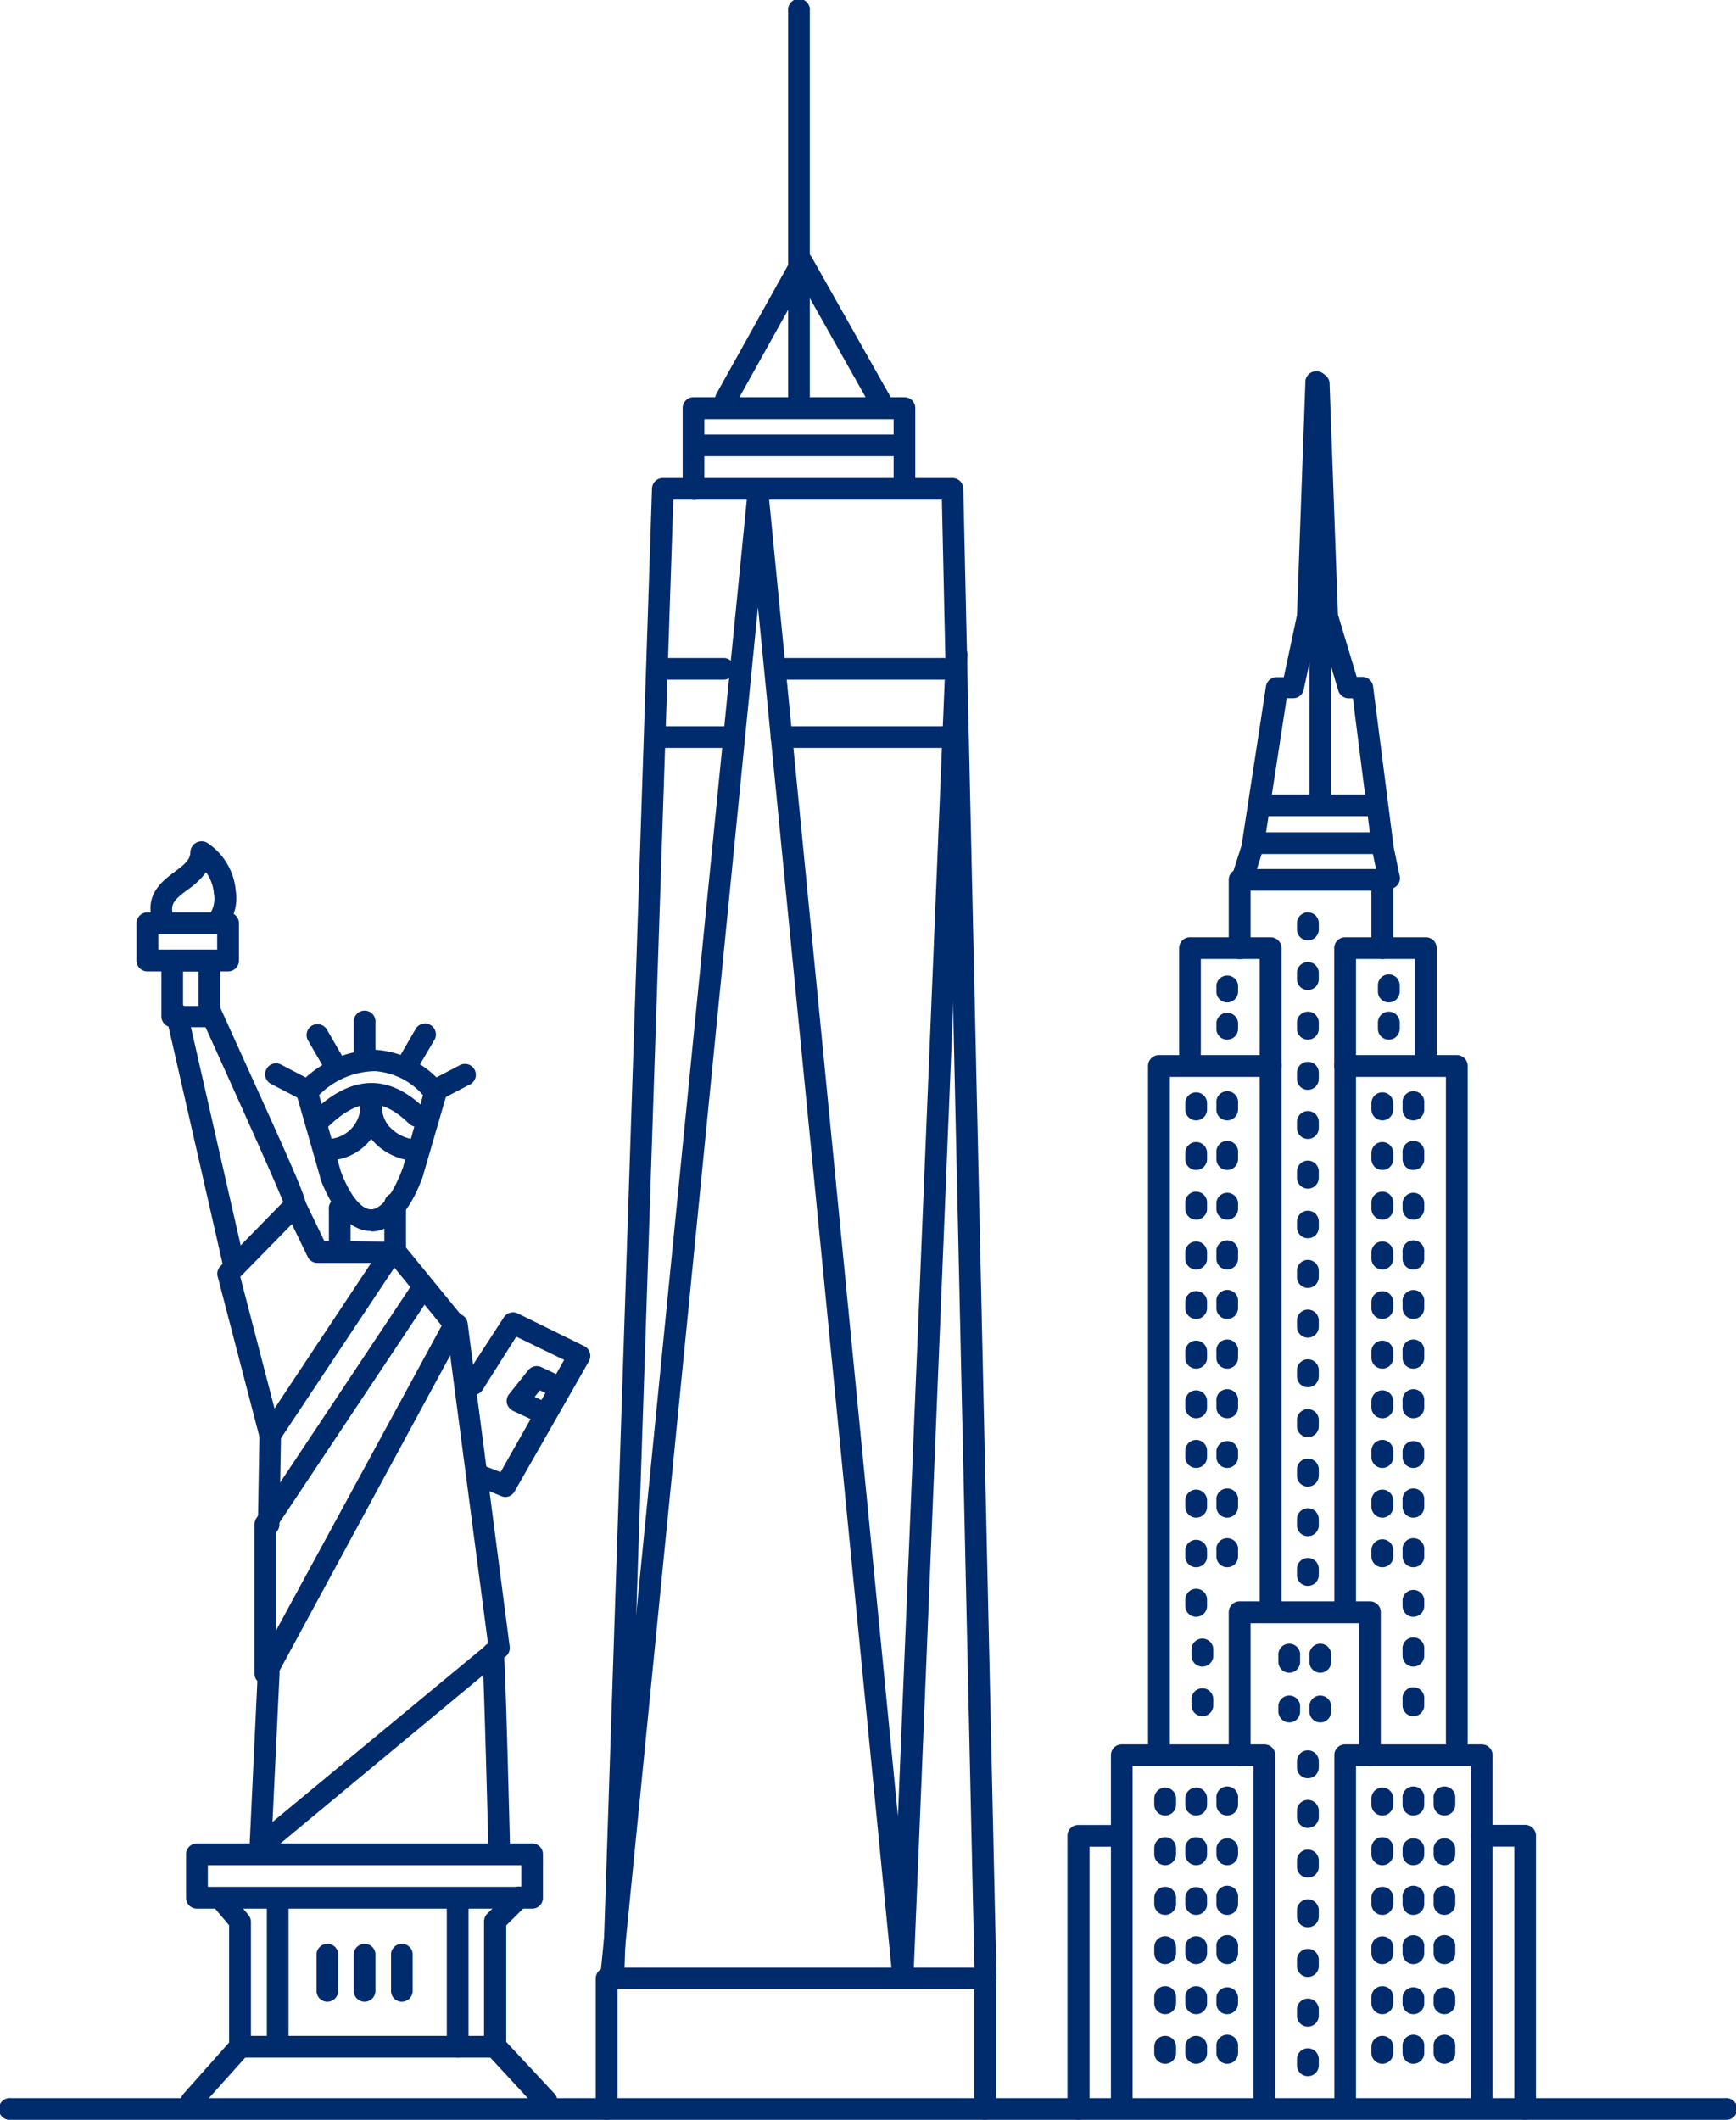<?xml version="1.0" encoding="utf-8"?><svg xmlns="http://www.w3.org/2000/svg" viewBox="0 0 145 177" width="145" height="177"><path d="M96.8,146.41a.91.91,0,0,1-.91-.91V89a.9.9,0,0,1,.91-.9h9.33a.9.9,0,0,1,.91.9V134.1a.91.91,0,0,1-1.82,0V89.92H97.71V145.5A.91.91,0,0,1,96.8,146.41Z" style="fill:#002b6c"/><path d="M121.68,146.41a.91.91,0,0,1-.91-.91V89.92h-7.51V134.1a.91.91,0,1,1-1.81,0h0V89a.9.9,0,0,1,.9-.9h9.33a.9.9,0,0,1,.91.9V145.5A.91.91,0,0,1,121.68,146.41Z" style="fill:#002b6c"/><path d="M112.35,89.92a.91.91,0,0,1-.91-.91h0V79.17a.91.91,0,0,1,.91-.91h6.74a.91.91,0,0,1,.91.91V88a.91.91,0,0,1-1.82,0V80.07h-4.92V89A.91.91,0,0,1,112.35,89.92Z" style="fill:#002b6c"/><path d="M106.13,89.92a.91.91,0,0,1-.91-.91V80.07H100.3V88a.91.91,0,0,1-1.81,0V79.17a.9.9,0,0,1,.9-.91h6.74a.91.91,0,0,1,.91.91V89a.91.91,0,0,1-.91.91Z" style="fill:#002b6c"/><path d="M115.46,80.07a.9.9,0,0,1-.91-.9v-4.8h-10.1v4.8a.91.91,0,0,1-1.82,0V73.46a.9.9,0,0,1,.91-.9h11.92a.9.9,0,0,1,.91.9v5.71a.9.9,0,0,1-.91.9Z" style="fill:#002b6c"/><path d="M103.72,74.39a.84.84,0,0,1-.27,0,.9.9,0,0,1-.6-1.13h0l1-3.13a.9.9,0,0,1,.86-.63h10.7a.91.91,0,0,1,.89.72l.61,2.92a.9.9,0,0,1-.7,1.07h0a.9.9,0,0,1-1.07-.7l-.47-2.2h-9.29l-.79,2.5A.88.88,0,0,1,103.72,74.39Z" style="fill:#002b6c"/><path d="M104.64,71.36h-.14a.92.92,0,0,1-.76-1l2-13.05a.91.91,0,0,1,.9-.77h.59l1.1-5.17.7-19.41A.91.91,0,0,1,110,31h0a.92.92,0,0,1,.88.94l-.7,19.49c0,.06,0,.11,0,.16l-1.29,6a.89.89,0,0,1-.88.71h-.54l-1.89,12.29A.91.91,0,0,1,104.64,71.36Z" style="fill:#002b6c"/><path d="M115.45,71.36a.91.91,0,0,1-.9-.8L113,58.31h-.35a.92.92,0,0,1-.87-.65l-1.79-6a.85.85,0,0,1,0-.23L109.24,32a.91.91,0,0,1,1.81-.07h0l.7,19.38,1.57,5.21h.47a.9.9,0,0,1,.9.8l1.67,13.05a.91.91,0,0,1-.79,1Z" style="fill:#002b6c"/><path d="M114.42,147.45a.9.9,0,0,1-.9-.91v-11h-9.07v11a.91.91,0,0,1-1.82,0V134.62a.91.91,0,0,1,.91-.91h10.89a.9.9,0,0,1,.9.91v11.92A.91.91,0,0,1,114.42,147.45Z" style="fill:#002b6c"/><path d="M105.61,176.47a.91.91,0,0,1-.91-.91V147.45H94.6v28.11a.91.91,0,1,1-1.81,0v-29a.9.9,0,0,1,.9-.91h11.92a.91.91,0,0,1,.91.91v29a.9.9,0,0,1-.9.91Z" style="fill:#002b6c"/><path d="M123.75,176.47a.9.9,0,0,1-.9-.91V147.45h-9.59v28.11a.91.91,0,1,1-1.81,0h0v-29a.9.9,0,0,1,.9-.91h11.41a.91.91,0,0,1,.91.91v29a.91.91,0,0,1-.91.91Z" style="fill:#002b6c"/><path d="M127.38,177a.9.9,0,0,1-.9-.91V154.19h-2.72a.91.91,0,0,1,0-1.82h3.62a.91.91,0,0,1,.91.91v22.8a.91.91,0,0,1-.91.91Z" style="fill:#002b6c"/><path d="M90.06,177a.9.9,0,0,1-.9-.91v-22.8a.9.9,0,0,1,.9-.91h3.63a.91.91,0,0,1,0,1.82H91v21.89A.91.91,0,0,1,90.06,177Z" style="fill:#002b6c"/><path d="M99.91,93.55a.91.91,0,0,1-.91-.91v-.52a.91.91,0,0,1,1.82,0v.52A.91.91,0,0,1,99.91,93.55Z" style="fill:#002b6c"/><path d="M102.5,93.55a.9.9,0,0,1-.9-.91v-.52a.91.91,0,1,1,1.81,0v.52A.91.91,0,0,1,102.5,93.55Z" style="fill:#002b6c"/><path d="M97.32,151.59a.9.9,0,0,1-.91-.9v-.52a.91.91,0,1,1,1.82,0v.52A.9.9,0,0,1,97.32,151.59Z" style="fill:#002b6c"/><path d="M99.91,151.59a.9.9,0,0,1-.91-.9v-.52a.91.91,0,0,1,1.82,0v.52A.9.9,0,0,1,99.91,151.59Z" style="fill:#002b6c"/><path d="M102.5,151.59a.9.9,0,0,1-.9-.9v-.52a.91.91,0,1,1,1.81,0v.52A.9.9,0,0,1,102.5,151.59Z" style="fill:#002b6c"/><path d="M97.32,155.74a.91.91,0,0,1-.91-.91v-.52a.91.91,0,0,1,1.82,0v.52A.91.91,0,0,1,97.32,155.74Z" style="fill:#002b6c"/><path d="M99.91,155.74a.91.91,0,0,1-.91-.91v-.52a.91.91,0,0,1,1.82,0v.52A.91.91,0,0,1,99.91,155.74Z" style="fill:#002b6c"/><path d="M102.5,155.74a.9.9,0,0,1-.9-.91v-.52a.91.91,0,0,1,1.81,0v.52A.91.91,0,0,1,102.5,155.74Z" style="fill:#002b6c"/><path d="M97.32,159.89a.91.91,0,0,1-.91-.91v-.52a.91.91,0,1,1,1.82,0V159A.91.91,0,0,1,97.32,159.89Z" style="fill:#002b6c"/><path d="M99.91,159.89A.91.91,0,0,1,99,159v-.52a.91.91,0,0,1,1.82,0V159A.91.91,0,0,1,99.91,159.89Z" style="fill:#002b6c"/><path d="M102.5,159.89a.9.9,0,0,1-.9-.91v-.52a.91.91,0,1,1,1.81,0V159A.91.91,0,0,1,102.5,159.89Z" style="fill:#002b6c"/><path d="M97.32,164a.91.91,0,0,1-.91-.91v-.51a.91.91,0,1,1,1.82,0v.51A.91.91,0,0,1,97.32,164Z" style="fill:#002b6c"/><path d="M99.91,164a.91.91,0,0,1-.91-.91v-.51a.91.91,0,0,1,1.82,0v.51A.91.91,0,0,1,99.91,164Z" style="fill:#002b6c"/><path d="M102.5,164a.9.9,0,0,1-.9-.91v-.51a.91.91,0,1,1,1.81,0v.51A.91.91,0,0,1,102.5,164Z" style="fill:#002b6c"/><path d="M97.32,168.18a.91.91,0,0,1-.91-.91v-.52a.91.91,0,0,1,1.82,0v.52A.91.91,0,0,1,97.32,168.18Z" style="fill:#002b6c"/><path d="M99.91,168.18a.91.91,0,0,1-.91-.91v-.52a.91.91,0,0,1,1.82,0v.52A.91.91,0,0,1,99.91,168.18Z" style="fill:#002b6c"/><path d="M102.5,168.18a.9.9,0,0,1-.9-.91v-.52a.91.91,0,0,1,1.81,0v.52A.91.91,0,0,1,102.5,168.18Z" style="fill:#002b6c"/><path d="M97.32,172.32a.9.9,0,0,1-.91-.9v-.52a.91.91,0,0,1,1.82,0v.52A.9.9,0,0,1,97.32,172.32Z" style="fill:#002b6c"/><path d="M99.91,172.32a.9.9,0,0,1-.91-.9v-.52a.91.91,0,0,1,1.82,0v.52A.9.9,0,0,1,99.91,172.32Z" style="fill:#002b6c"/><path d="M102.5,172.32a.9.9,0,0,1-.9-.9v-.52a.91.91,0,1,1,1.81,0v.52A.9.9,0,0,1,102.5,172.32Z" style="fill:#002b6c"/><path d="M115.46,151.59a.9.9,0,0,1-.91-.9h0v-.52a.91.91,0,0,1,1.82,0v.52A.9.9,0,0,1,115.46,151.59Z" style="fill:#002b6c"/><path d="M118.05,151.59a.9.9,0,0,1-.9-.9h0v-.52a.91.91,0,1,1,1.81,0v.52A.9.9,0,0,1,118.05,151.59Z" style="fill:#002b6c"/><path d="M120.64,151.59a.9.9,0,0,1-.9-.9v-.52a.91.91,0,1,1,1.81,0v.52A.9.9,0,0,1,120.64,151.59Z" style="fill:#002b6c"/><path d="M115.46,155.74a.91.91,0,0,1-.91-.91h0v-.52a.91.91,0,0,1,1.82,0v.52A.91.91,0,0,1,115.46,155.74Z" style="fill:#002b6c"/><path d="M118.05,155.74a.9.9,0,0,1-.9-.91h0v-.52a.91.91,0,0,1,1.81,0v.52A.91.91,0,0,1,118.05,155.74Z" style="fill:#002b6c"/><path d="M120.64,155.74a.9.9,0,0,1-.9-.91v-.52a.91.91,0,0,1,1.81,0v.52A.91.91,0,0,1,120.64,155.74Z" style="fill:#002b6c"/><path d="M115.46,159.89a.91.91,0,0,1-.91-.91h0v-.52a.91.91,0,0,1,1.82,0V159A.91.91,0,0,1,115.46,159.89Z" style="fill:#002b6c"/><path d="M118.05,159.89a.9.9,0,0,1-.9-.91h0v-.52a.91.91,0,1,1,1.81,0V159A.91.91,0,0,1,118.05,159.89Z" style="fill:#002b6c"/><path d="M120.64,159.89a.9.9,0,0,1-.9-.91v-.52a.91.91,0,1,1,1.81,0V159A.91.91,0,0,1,120.64,159.89Z" style="fill:#002b6c"/><path d="M115.46,164a.9.9,0,0,1-.91-.9h0v-.51a.91.91,0,1,1,1.82,0v.51A.91.91,0,0,1,115.46,164Z" style="fill:#002b6c"/><path d="M118.05,164a.9.9,0,0,1-.9-.9h0v-.51a.91.91,0,1,1,1.81,0v.51A.91.91,0,0,1,118.05,164Z" style="fill:#002b6c"/><path d="M120.64,164a.9.9,0,0,1-.9-.91v-.51a.91.91,0,1,1,1.81,0v.51A.9.9,0,0,1,120.64,164Z" style="fill:#002b6c"/><path d="M115.46,168.18a.91.91,0,0,1-.91-.91h0v-.52a.91.91,0,0,1,1.82,0v.52A.91.91,0,0,1,115.46,168.18Z" style="fill:#002b6c"/><path d="M118.05,168.18a.9.9,0,0,1-.9-.91h0v-.52a.91.91,0,0,1,1.81,0v.52A.91.91,0,0,1,118.05,168.18Z" style="fill:#002b6c"/><path d="M120.64,168.18a.9.9,0,0,1-.9-.91v-.52a.91.91,0,0,1,1.81,0v.52A.91.91,0,0,1,120.64,168.18Z" style="fill:#002b6c"/><path d="M115.46,172.32a.9.9,0,0,1-.91-.9h0v-.52a.91.91,0,0,1,1.82,0v.52A.9.9,0,0,1,115.46,172.32Z" style="fill:#002b6c"/><path d="M118.05,172.32a.9.9,0,0,1-.9-.9h0v-.52a.91.91,0,1,1,1.81,0v.52A.9.9,0,0,1,118.05,172.32Z" style="fill:#002b6c"/><path d="M120.64,172.32a.9.9,0,0,1-.9-.9v-.52a.91.91,0,1,1,1.81,0v.52A.9.9,0,0,1,120.64,172.32Z" style="fill:#002b6c"/><path d="M99.91,97.69a.9.9,0,0,1-.91-.9v-.52a.91.91,0,0,1,1.82,0v.52A.9.9,0,0,1,99.91,97.69Z" style="fill:#002b6c"/><path d="M102.5,97.69a.9.9,0,0,1-.9-.9v-.52a.91.91,0,1,1,1.81,0v.52A.9.9,0,0,1,102.5,97.69Z" style="fill:#002b6c"/><path d="M107.69,139.67a.9.9,0,0,1-.91-.9v-.52a.91.91,0,1,1,1.81,0v.52A.9.9,0,0,1,107.69,139.67Z" style="fill:#002b6c"/><path d="M110.28,139.67a.9.9,0,0,1-.91-.9h0v-.52a.91.91,0,1,1,1.81,0v.52A.9.9,0,0,1,110.28,139.67Z" style="fill:#002b6c"/><path d="M107.69,143.82a.91.91,0,0,1-.91-.91v-.52a.91.91,0,0,1,1.81,0v.52A.9.9,0,0,1,107.69,143.82Z" style="fill:#002b6c"/><path d="M110.28,143.82a.91.91,0,0,1-.91-.91h0v-.52a.91.91,0,0,1,1.81,0v.52A.9.9,0,0,1,110.28,143.82Z" style="fill:#002b6c"/><path d="M102.5,83.7a.9.9,0,0,1-.9-.91v-.52a.91.91,0,0,1,1.81,0v.52A.91.91,0,0,1,102.5,83.7Z" style="fill:#002b6c"/><path d="M102.5,86.81a.9.9,0,0,1-.9-.91v-.52a.91.91,0,0,1,1.81,0v.52A.91.91,0,0,1,102.5,86.81Z" style="fill:#002b6c"/><path d="M116,83.7a.91.91,0,0,1-.91-.91h0v-.52a.91.91,0,0,1,1.82,0v.52A.91.91,0,0,1,116,83.7Z" style="fill:#002b6c"/><path d="M116,86.81a.91.91,0,0,1-.91-.91h0v-.52a.91.91,0,0,1,1.82,0v.52A.91.91,0,0,1,116,86.81Z" style="fill:#002b6c"/><path d="M99.91,101.84a.91.91,0,0,1-.91-.91v-.52a.91.91,0,0,1,1.82,0v.52A.91.91,0,0,1,99.91,101.84Z" style="fill:#002b6c"/><path d="M102.5,101.84a.9.9,0,0,1-.9-.91v-.52a.91.91,0,0,1,1.81,0v.52A.91.91,0,0,1,102.5,101.84Z" style="fill:#002b6c"/><path d="M99.91,106a.91.91,0,0,1-.91-.91v-.52a.91.91,0,0,1,1.82,0v.52A.91.91,0,0,1,99.91,106Z" style="fill:#002b6c"/><path d="M102.5,106a.9.9,0,0,1-.9-.91v-.52a.91.91,0,1,1,1.81,0v.52A.91.91,0,0,1,102.5,106Z" style="fill:#002b6c"/><path d="M99.91,110.13a.91.91,0,0,1-.91-.91v-.51a.91.91,0,0,1,1.82,0v.51A.91.91,0,0,1,99.91,110.13Z" style="fill:#002b6c"/><path d="M102.5,110.13a.9.9,0,0,1-.9-.91v-.51a.91.91,0,1,1,1.81,0v.51A.91.91,0,0,1,102.5,110.13Z" style="fill:#002b6c"/><path d="M99.91,114.28a.91.91,0,0,1-.91-.91v-.52a.91.91,0,0,1,1.82,0v.52A.91.91,0,0,1,99.91,114.28Z" style="fill:#002b6c"/><path d="M102.5,114.28a.9.9,0,0,1-.9-.91v-.52a.91.91,0,1,1,1.81,0v.52A.91.91,0,0,1,102.5,114.28Z" style="fill:#002b6c"/><path d="M99.91,118.42a.9.9,0,0,1-.91-.9V117a.91.91,0,0,1,1.82,0v.52A.9.9,0,0,1,99.91,118.42Z" style="fill:#002b6c"/><path d="M102.5,118.42a.9.9,0,0,1-.9-.9V117a.91.91,0,1,1,1.81,0v.52A.9.9,0,0,1,102.5,118.42Z" style="fill:#002b6c"/><path d="M99.91,122.57a.91.91,0,0,1-.91-.91v-.52a.91.91,0,0,1,1.82,0v.52A.91.91,0,0,1,99.91,122.57Z" style="fill:#002b6c"/><path d="M102.5,122.57a.9.9,0,0,1-.9-.91v-.52a.91.91,0,0,1,1.81,0v.52A.91.91,0,0,1,102.5,122.57Z" style="fill:#002b6c"/><path d="M99.91,126.72a.91.91,0,0,1-.91-.91v-.52a.91.91,0,0,1,1.82,0v.52A.91.91,0,0,1,99.91,126.72Z" style="fill:#002b6c"/><path d="M102.5,126.72a.9.9,0,0,1-.9-.91v-.52a.91.91,0,1,1,1.81,0v.52A.91.91,0,0,1,102.5,126.72Z" style="fill:#002b6c"/><path d="M99.91,130.86A.9.9,0,0,1,99,130v-.52a.91.91,0,0,1,1.82,0V130A.9.9,0,0,1,99.91,130.86Z" style="fill:#002b6c"/><path d="M102.5,130.86a.9.9,0,0,1-.9-.9v-.52a.91.91,0,1,1,1.81,0V130A.9.9,0,0,1,102.5,130.86Z" style="fill:#002b6c"/><path d="M99.91,135a.91.91,0,0,1-.91-.91v-.52a.91.91,0,0,1,1.82,0v.52A.91.91,0,0,1,99.91,135Z" style="fill:#002b6c"/><path d="M100.43,139.16a.91.91,0,0,1-.91-.91v-.52a.91.91,0,1,1,1.82,0v.52A.91.91,0,0,1,100.43,139.16Z" style="fill:#002b6c"/><path d="M100.43,143.3a.91.91,0,0,1-.91-.91v-.51a.91.91,0,1,1,1.82,0v.51A.91.91,0,0,1,100.43,143.3Z" style="fill:#002b6c"/><path d="M118.05,93.55a.9.9,0,0,1-.9-.91h0v-.52a.91.91,0,1,1,1.81,0v.52A.91.91,0,0,1,118.05,93.55Z" style="fill:#002b6c"/><path d="M115.46,93.55a.91.91,0,0,1-.91-.91h0v-.52a.91.91,0,0,1,1.82,0v.52A.91.91,0,0,1,115.46,93.55Z" style="fill:#002b6c"/><path d="M118.05,97.69a.9.9,0,0,1-.9-.9h0v-.52a.91.91,0,1,1,1.81,0v.52A.9.9,0,0,1,118.05,97.69Z" style="fill:#002b6c"/><path d="M115.46,97.69a.9.9,0,0,1-.91-.9h0v-.52a.91.91,0,1,1,1.82,0v.52A.9.9,0,0,1,115.46,97.69Z" style="fill:#002b6c"/><path d="M118.05,101.84a.9.9,0,0,1-.9-.91h0v-.52a.91.91,0,0,1,1.81,0v.52A.91.91,0,0,1,118.05,101.84Z" style="fill:#002b6c"/><path d="M115.46,101.84a.91.91,0,0,1-.91-.91h0v-.52a.91.91,0,0,1,1.82,0v.52A.91.91,0,0,1,115.46,101.84Z" style="fill:#002b6c"/><path d="M118.05,106a.9.9,0,0,1-.9-.91h0v-.52a.91.91,0,1,1,1.81,0v.52A.91.91,0,0,1,118.05,106Z" style="fill:#002b6c"/><path d="M115.46,106a.91.91,0,0,1-.91-.91h0v-.52a.91.91,0,1,1,1.82,0v.52A.91.91,0,0,1,115.46,106Z" style="fill:#002b6c"/><path d="M118.05,110.13a.9.9,0,0,1-.9-.9h0v-.51a.91.91,0,1,1,1.81,0v.51A.91.91,0,0,1,118.05,110.13Z" style="fill:#002b6c"/><path d="M115.46,110.13a.9.9,0,0,1-.91-.9h0v-.51a.91.91,0,1,1,1.82,0v.51A.91.91,0,0,1,115.46,110.13Z" style="fill:#002b6c"/><path d="M118.05,114.28a.9.9,0,0,1-.9-.91h0v-.52a.91.91,0,1,1,1.81,0v.52A.91.91,0,0,1,118.05,114.28Z" style="fill:#002b6c"/><path d="M115.46,114.28a.91.91,0,0,1-.91-.91h0v-.52a.91.91,0,1,1,1.82,0v.52A.91.91,0,0,1,115.46,114.28Z" style="fill:#002b6c"/><path d="M118.05,118.42a.9.9,0,0,1-.9-.9h0V117a.91.91,0,1,1,1.81,0v.52A.9.9,0,0,1,118.05,118.42Z" style="fill:#002b6c"/><path d="M115.46,118.42a.9.9,0,0,1-.91-.9h0V117a.91.91,0,1,1,1.82,0v.52A.9.9,0,0,1,115.46,118.42Z" style="fill:#002b6c"/><path d="M118.05,122.57a.9.9,0,0,1-.9-.91h0v-.52a.91.91,0,0,1,1.81,0v.52A.91.91,0,0,1,118.05,122.57Z" style="fill:#002b6c"/><path d="M115.46,122.57a.91.91,0,0,1-.91-.91h0v-.52a.91.91,0,0,1,1.82,0v.52A.91.91,0,0,1,115.46,122.57Z" style="fill:#002b6c"/><path d="M118.05,126.72a.9.9,0,0,1-.9-.91h0v-.52a.91.91,0,1,1,1.81,0v.52A.91.91,0,0,1,118.05,126.72Z" style="fill:#002b6c"/><path d="M115.46,126.72a.91.91,0,0,1-.91-.91h0v-.52a.91.91,0,1,1,1.82,0v.52A.91.91,0,0,1,115.46,126.72Z" style="fill:#002b6c"/><path d="M118.05,130.86a.9.9,0,0,1-.9-.9h0v-.52a.91.91,0,1,1,1.81,0V130A.9.9,0,0,1,118.05,130.86Z" style="fill:#002b6c"/><path d="M115.46,130.86a.9.9,0,0,1-.91-.9h0v-.52a.91.91,0,1,1,1.82,0V130A.9.9,0,0,1,115.46,130.86Z" style="fill:#002b6c"/><path d="M118.05,135a.9.9,0,0,1-.9-.91h0v-.52a.91.91,0,0,1,1.81,0v.52A.91.91,0,0,1,118.05,135Z" style="fill:#002b6c"/><path d="M118.05,139.16a.9.9,0,0,1-.9-.91h0v-.52a.91.91,0,1,1,1.81,0v.52A.91.91,0,0,1,118.05,139.16Z" style="fill:#002b6c"/><path d="M118.05,143.3a.9.9,0,0,1-.9-.9h0v-.51a.91.91,0,1,1,1.81,0v.51A.91.91,0,0,1,118.05,143.3Z" style="fill:#002b6c"/><path d="M109.24,78.52a.91.91,0,0,1-.91-.91v-.52a.91.91,0,1,1,1.82,0v.52A.91.91,0,0,1,109.24,78.52Z" style="fill:#002b6c"/><path d="M109.24,82.66a.9.9,0,0,1-.91-.9v-.52a.91.91,0,1,1,1.82,0v.52A.9.9,0,0,1,109.24,82.66Z" style="fill:#002b6c"/><path d="M109.24,86.81a.91.91,0,0,1-.91-.91v-.52a.91.91,0,0,1,1.82,0v.52A.91.91,0,0,1,109.24,86.81Z" style="fill:#002b6c"/><path d="M109.24,91a.91.91,0,0,1-.91-.91v-.52a.91.91,0,1,1,1.82,0v.52A.91.91,0,0,1,109.24,91Z" style="fill:#002b6c"/><path d="M109.24,95.1a.91.91,0,0,1-.91-.91v-.51a.91.91,0,1,1,1.82,0v.51A.91.91,0,0,1,109.24,95.1Z" style="fill:#002b6c"/><path d="M109.24,99.25a.91.91,0,0,1-.91-.91v-.52a.91.91,0,0,1,1.82,0v.52A.91.91,0,0,1,109.24,99.25Z" style="fill:#002b6c"/><path d="M109.24,103.39a.9.9,0,0,1-.91-.9V102a.91.91,0,1,1,1.82,0v.52A.9.9,0,0,1,109.24,103.39Z" style="fill:#002b6c"/><path d="M109.24,107.54a.91.91,0,0,1-.91-.91v-.52a.91.91,0,0,1,1.82,0v.52A.91.91,0,0,1,109.24,107.54Z" style="fill:#002b6c"/><path d="M109.24,111.69a.91.91,0,0,1-.91-.91v-.52a.91.91,0,0,1,1.82,0v.52A.91.91,0,0,1,109.24,111.69Z" style="fill:#002b6c"/><path d="M109.24,115.83a.9.9,0,0,1-.91-.9v-.52a.91.91,0,1,1,1.82,0v.52A.9.9,0,0,1,109.24,115.83Z" style="fill:#002b6c"/><path d="M109.24,120a.91.91,0,0,1-.91-.91v-.52a.91.91,0,0,1,1.82,0v.52A.91.91,0,0,1,109.24,120Z" style="fill:#002b6c"/><path d="M109.24,124.13a.91.91,0,0,1-.91-.91v-.52a.91.91,0,1,1,1.82,0v.52A.92.92,0,0,1,109.24,124.13Z" style="fill:#002b6c"/><path d="M109.24,128.27a.91.91,0,0,1-.91-.91v-.51a.91.91,0,1,1,1.82,0v.51A.91.91,0,0,1,109.24,128.27Z" style="fill:#002b6c"/><path d="M109.24,132.42a.91.91,0,0,1-.91-.91V131a.91.91,0,0,1,1.82,0v.52A.91.91,0,0,1,109.24,132.42Z" style="fill:#002b6c"/><path d="M109.24,148.48a.9.9,0,0,1-.91-.9v-.52a.91.91,0,1,1,1.82,0v.52A.9.9,0,0,1,109.24,148.48Z" style="fill:#002b6c"/><path d="M109.24,152.63a.91.91,0,0,1-.91-.91v-.52a.91.91,0,0,1,1.82,0v.52A.91.91,0,0,1,109.24,152.63Z" style="fill:#002b6c"/><path d="M109.24,156.78a.91.91,0,0,1-.91-.91v-.52a.91.91,0,0,1,1.82,0v.52A.91.91,0,0,1,109.24,156.78Z" style="fill:#002b6c"/><path d="M109.24,160.92a.9.9,0,0,1-.91-.9v-.52a.91.91,0,0,1,1.82,0V160A.9.9,0,0,1,109.24,160.92Z" style="fill:#002b6c"/><path d="M109.24,165.07a.91.91,0,0,1-.91-.91v-.52a.91.91,0,0,1,1.82,0v.52A.91.91,0,0,1,109.24,165.07Z" style="fill:#002b6c"/><path d="M109.24,169.22a.91.91,0,0,1-.91-.91v-.52a.91.91,0,0,1,1.82,0v.52A.92.92,0,0,1,109.24,169.22Z" style="fill:#002b6c"/><path d="M109.24,173.36a.91.91,0,0,1-.91-.91v-.51a.91.91,0,0,1,1.82,0v.51A.91.91,0,0,1,109.24,173.36Z" style="fill:#002b6c"/><path d="M114.42,68.15h-8.81a.91.91,0,1,1,0-1.81h8.81a.91.91,0,1,1,0,1.81Z" style="fill:#002b6c"/><path d="M110.28,67.63a.9.9,0,0,1-.91-.9h0v-14a.91.91,0,0,1,1.81,0v14A.9.9,0,0,1,110.28,67.63Z" style="fill:#002b6c"/><path d="M51.22,166.18h0a.91.91,0,0,1-.88-.93h0L54.46,40.78a.91.91,0,0,1,.91-.87H79.56a.9.9,0,0,1,.9.88l2.77,124.34a.91.91,0,0,1-.89.93h0a.9.9,0,0,1-.93-.85v0L78.67,41.72H56.24L52.13,165.3A.91.91,0,0,1,51.22,166.18Z" style="fill:#002b6c"/><path d="M75.41,165.65a.9.9,0,0,1-.9-.82L63.31,50.7,52,164.77a.9.9,0,0,1-1,.81h0a.91.91,0,0,1-.82-1h0L62.41,41.39a.92.92,0,0,1,.9-.82h0a.9.9,0,0,1,.9.82L75,151.65l4-97.08a.91.91,0,0,1,1.81.08h0L76.31,164.78a.9.9,0,0,1-.88.87Z" style="fill:#002b6c"/><path d="M57.92,41.72a.9.9,0,0,1-.9-.91V34.08a.9.9,0,0,1,.9-.91H75.55a.9.9,0,0,1,.9.91v5.7a.91.91,0,1,1-1.81,0h0V35H58.83v5.83a.91.91,0,0,1-.91.91Z" style="fill:#002b6c"/><path d="M73.56,34.47a.9.9,0,0,1-.79-.47L67,23.76l-5.57,10a.91.91,0,0,1-1.23.36h0a.92.92,0,0,1-.36-1.24h0L66.2,21.46A.9.9,0,0,1,67,21a.93.93,0,0,1,.79.46l6.58,11.66A.9.9,0,0,1,74,34.34h0A1,1,0,0,1,73.56,34.47Z" style="fill:#002b6c"/><path d="M66.74,34.46a.9.9,0,0,1-.91-.9V.91a.91.91,0,1,1,1.81,0V33.56a.9.9,0,0,1-.9.9Z" style="fill:#002b6c"/><path d="M82.29,177a.91.91,0,0,1-.91-.91h0v-10H51.58v10a.91.91,0,0,1-.91.91h0a.91.91,0,0,1-.91-.91V165.2a.91.91,0,0,1,.91-.91H82.29a.91.91,0,0,1,.91.91v10.88a.91.91,0,0,1-.91.91Z" style="fill:#002b6c"/><path d="M75,38.09H57.92a.91.91,0,0,1,0-1.81H75a.91.91,0,1,1,0,1.81Z" style="fill:#002b6c"/><path d="M60.52,56.75H54.81a.91.91,0,0,1,0-1.81h5.71a.91.91,0,0,1,0,1.81Z" style="fill:#002b6c"/><path d="M60.52,62.45H54.81a.91.91,0,0,1,0-1.81h5.71a.91.91,0,0,1,0,1.81Z" style="fill:#002b6c"/><path d="M78.66,56.75H65.18a.91.91,0,0,1,0-1.81H78.66a.91.91,0,1,1,0,1.81Z" style="fill:#002b6c"/><path d="M78.66,62.45H65.18a.91.91,0,0,1,0-1.81H78.66a.91.91,0,1,1,0,1.81Z" style="fill:#002b6c"/><path d="M17.49,85.77H14.38a.9.9,0,0,1-.9-.9V80.2a.9.9,0,0,1,.9-.91h3.11a.91.91,0,0,1,.91.91v4.67A.9.9,0,0,1,17.49,85.77ZM15.29,84h1.3V81.11h-1.3Z" style="fill:#002b6c"/><path d="M19.05,81.11H12.31a.91.91,0,0,1-.91-.91V77.09a.92.92,0,0,1,.91-.91h6.74a.92.92,0,0,1,.91.91V80.2a.91.91,0,0,1-.91.91Zm-5.83-1.82h4.92V78H13.22Z" style="fill:#002b6c"/><path d="M18.23,77.79a.88.88,0,0,1-.65-.28.9.9,0,0,1,0-1.28,2.3,2.3,0,0,0,.29-1.62,3.58,3.58,0,0,0-.66-1.78,6.37,6.37,0,0,1-1.55,1.47c-1.13.84-1.49,1.22-1.18,2.18a.92.92,0,0,1-.59,1.15A.91.91,0,0,1,12.76,77c-.74-2.29.8-3.44,1.82-4.2.81-.6,1.31-1,1.32-1.64a.93.93,0,0,1,.48-.79.92.92,0,0,1,.92,0,5.32,5.32,0,0,1,2.39,4,3.89,3.89,0,0,1-.83,3.1A.94.94,0,0,1,18.23,77.79Z" style="fill:#002b6c"/><path d="M30.45,89.4a.9.9,0,0,1-.9-.91v-3.1a.91.91,0,1,1,1.81,0v3.1a.91.91,0,0,1-.91.91Z" style="fill:#002b6c"/><path d="M33.92,90a.87.87,0,0,1-.45-.12.9.9,0,0,1-.33-1.24l1.54-2.66a.91.91,0,1,1,1.57.91h0L34.71,89.5A.93.93,0,0,1,33.92,90Z" style="fill:#002b6c"/><path d="M36.68,91.78a.91.91,0,0,1-.42-1.72l2.21-1.15a.91.91,0,0,1,.84,1.61l-2.2,1.15A.92.92,0,0,1,36.68,91.78Z" style="fill:#002b6c"/><path d="M28.07,90a.93.93,0,0,1-.79-.45l-1.54-2.65a.91.91,0,1,1,1.57-.92l1.54,2.66a.9.9,0,0,1-.33,1.24A.87.87,0,0,1,28.07,90Z" style="fill:#002b6c"/><path d="M25.31,91.78a1,1,0,0,1-.42-.1l-2.2-1.15a.91.91,0,1,1,.84-1.61h0l2.2,1.15a.9.9,0,0,1,.38,1.22h0A.89.89,0,0,1,25.31,91.78Z" style="fill:#002b6c"/><path d="M22.57,120.72h-.15a.9.9,0,0,1-.73-.67l-3.51-13.47a.91.91,0,0,1,.23-.86L24,100a.89.89,0,0,1,.79-.26.93.93,0,0,1,.67.5l1.63,3.38,5.6.06a.91.91,0,0,1,.8.48.94.94,0,0,1-.05.93L23.32,120.31A.89.89,0,0,1,22.57,120.72Zm-2.5-14.11,2.86,11L31,105.45l-4.5,0a.89.89,0,0,1-.8-.51l-1.32-2.73Z" style="fill:#002b6c"/><path d="M33,105.47a.9.9,0,0,1-.9-.91v-4.15a.91.91,0,0,1,1.81,0v4.15a.91.91,0,0,1-.91.91Z" style="fill:#002b6c"/><path d="M22.16,140.61a.78.78,0,0,1-.22,0,.9.9,0,0,1-.69-.87V127.29a1,1,0,0,1,.15-.5l12.87-19.32-2.07-2.53a.91.91,0,0,1,1.41-1.14h0L38.68,110a.91.91,0,0,1,.1,1L23,140.14A.92.92,0,0,1,22.16,140.61Zm.9-13.05v8.58l13.83-25.45-1.43-1.75Z" style="fill:#002b6c"/><path d="M22.43,128.2h0a.91.91,0,0,1-.89-.93h0l.13-7.47a.9.9,0,0,1,.91-.89h0a.9.9,0,0,1,.89.92h0l-.13,7.48A.91.91,0,0,1,22.43,128.2Z" style="fill:#002b6c"/><path d="M42.22,125a.93.93,0,0,1-.33-.07L40,124.16a.9.9,0,0,1-.52-1.17h0a.9.9,0,0,1,1.17-.52h0l1.16.45,5.31-9.37-4-1.94-2.81,4.44a.91.91,0,0,1-1.25.29h0a.91.91,0,0,1-.28-1.26L42.08,110a.92.92,0,0,1,1.17-.33l5.55,2.73a.88.88,0,0,1,.46.54.91.91,0,0,1-.07.72L43,124.5A.92.92,0,0,1,42.22,125Z" style="fill:#002b6c"/><path d="M21.75,155a.82.82,0,0,1-.4-.1.91.91,0,0,1-.5-.85l.68-14.42a.92.92,0,0,1,.95-.87h0a.92.92,0,0,1,.87,1l-.59,12.37,18-14.89L37.28,110.7a.89.89,0,0,1,.78-1h0a.9.9,0,0,1,1,.78l3.51,27a.91.91,0,0,1-.32.82L22.34,154.82A.91.91,0,0,1,21.75,155Z" style="fill:#002b6c"/><path d="M41.69,154.75a.9.9,0,0,1-.91-.89c-.15-5.91-.41-14.91-.49-15.69a.92.92,0,0,1,.61-1,.9.9,0,0,1,1.14.58c.06.16.15.42.55,16.1a.91.91,0,0,1-.88.93Z" style="fill:#002b6c"/><path d="M31,102.79c-1.17,0-2.84-.76-4.23-4.32a.19.19,0,0,1,0-.07l-2-7a.91.91,0,0,1,.24-.9,8.76,8.76,0,0,1,6.42-2.84,8,8,0,0,1,5.65,3,.91.91,0,0,1,.19.84L35.38,98l0,.05c-1.07,3.06-2.61,4.75-4.36,4.78Zm-2.52-4.94c.77,2,1.71,3.13,2.52,3.13h0c.7,0,1.76-1,2.67-3.54l1.66-6a5.87,5.87,0,0,0-4-2,6.7,6.7,0,0,0-4.68,2Z" style="fill:#002b6c"/><path d="M24.68,101.51h-.11a.91.91,0,0,1-.79-.81c-.41-1.23-4.59-10.45-6.19-14l-.92-2a.92.92,0,0,1,.48-1.19h0a.92.92,0,0,1,1.19.49h0l.9,2c6.61,14.57,6.61,14.57,6.18,15.16A.94.94,0,0,1,24.68,101.51Zm-.88-.74Z" style="fill:#002b6c"/><path d="M19.51,106.4a.93.93,0,0,1-.88-.71L13.88,84.87a.9.9,0,0,1,.68-1.08h0a.91.91,0,0,1,1.09.68l4.75,20.82a.9.9,0,0,1-.68,1.08Z" style="fill:#002b6c"/><path d="M44.73,118.58a1,1,0,0,1-.39-.08l-1.5-.7a1,1,0,0,1-.5-.62.9.9,0,0,1,.18-.77l1.6-2a.91.91,0,0,1,1.09-.26l1.5.7a.9.9,0,0,1-.76,1.64l-.86-.4-.43.55.46.21a.91.91,0,0,1-.39,1.73Z" style="fill:#002b6c"/><path d="M44.45,159.37h-28a.91.91,0,0,1-.91-.91v-3.63a.91.91,0,0,1,.91-.91h28a.9.9,0,0,1,.9.91v3.63a.9.9,0,0,1-.9.91Zm-27.09-1.82H43.54v-1.81H17.36Z" style="fill:#002b6c"/><path d="M16,176.35a.86.86,0,0,1-.6-.23.9.9,0,0,1-.08-1.28l3.82-4.3v-9.78l-1.44-1.71a.91.91,0,0,1,1.4-1.16l1.64,2a.89.89,0,0,1,.22.58v10.45a1,1,0,0,1-.23.61L16.72,176A.91.91,0,0,1,16,176.35Z" style="fill:#002b6c"/><path d="M45.55,176.35a.92.92,0,0,1-.66-.29l-4.22-4.56a.89.89,0,0,1-.24-.61V160.43a.91.91,0,0,1,.27-.64l2-2a.91.91,0,0,1,1.29,0h0a.91.91,0,0,1,0,1.28l-1.71,1.7v9.72l4,4.29a.91.91,0,0,1,0,1.29A.94.94,0,0,1,45.55,176.35Z" style="fill:#002b6c"/><path d="M41.34,171.81H20.09a.91.91,0,0,1,0-1.82H41.34a.91.91,0,0,1,0,1.82Z" style="fill:#002b6c"/><path d="M23.2,171.29a.91.91,0,0,1-.91-.91V159a.91.91,0,1,1,1.81,0v11.4a.9.9,0,0,1-.9.91Z" style="fill:#002b6c"/><path d="M38.23,171.81a.91.91,0,0,1-.91-.91V159.5a.91.91,0,1,1,1.81,0v11.4a.9.9,0,0,1-.9.91Z" style="fill:#002b6c"/><path d="M26.86,94.3a.91.91,0,0,1-.63-1.56c3.16-3,6.26-3.09,9.21-.21a.9.9,0,0,1,0,1.28h0a.91.91,0,0,1-1.29,0h0c-2.27-2.21-4.2-2.15-6.69.22A.89.89,0,0,1,26.86,94.3Z" style="fill:#002b6c"/><path d="M34.77,96.94h-.1A5.11,5.11,0,0,1,31,95.09l0,0a4.51,4.51,0,0,1-3.55,1.8.91.91,0,0,1-1-.84v0a.9.9,0,0,1,.86-.95h0A2.75,2.75,0,0,0,30.1,92.4a2,2,0,0,1,0-.34.9.9,0,0,1,1.8.16c0,.1,0,.2,0,.3A2.57,2.57,0,0,0,32.46,94a3.35,3.35,0,0,0,2.4,1.16.9.9,0,0,1,.81,1h0A.91.91,0,0,1,34.77,96.94Z" style="fill:#002b6c"/><path d="M27.34,167.14a.9.9,0,0,1-.9-.91v-3.11a.91.91,0,0,1,1.81,0v3.11a.91.91,0,0,1-.91.91Z" style="fill:#002b6c"/><path d="M30.45,167.14a.9.9,0,0,1-.9-.91v-3.11a.91.91,0,0,1,1.81,0v3.11a.91.91,0,0,1-.91.91Z" style="fill:#002b6c"/><path d="M33.56,167.14a.9.9,0,0,1-.9-.91v-3.11a.91.91,0,0,1,1.81,0v3.11a.91.91,0,0,1-.91.91Z" style="fill:#002b6c"/><path d="M28.38,105a.91.91,0,0,1-.91-.91v-3.11a.91.91,0,1,1,1.81,0V104a.9.9,0,0,1-.9.91Z" style="fill:#002b6c"/><path d="M144.09,177H.91a.91.91,0,1,1,0-1.81H144.09a.91.91,0,1,1,0,1.81Z" style="fill:#002b6c"/></svg>
